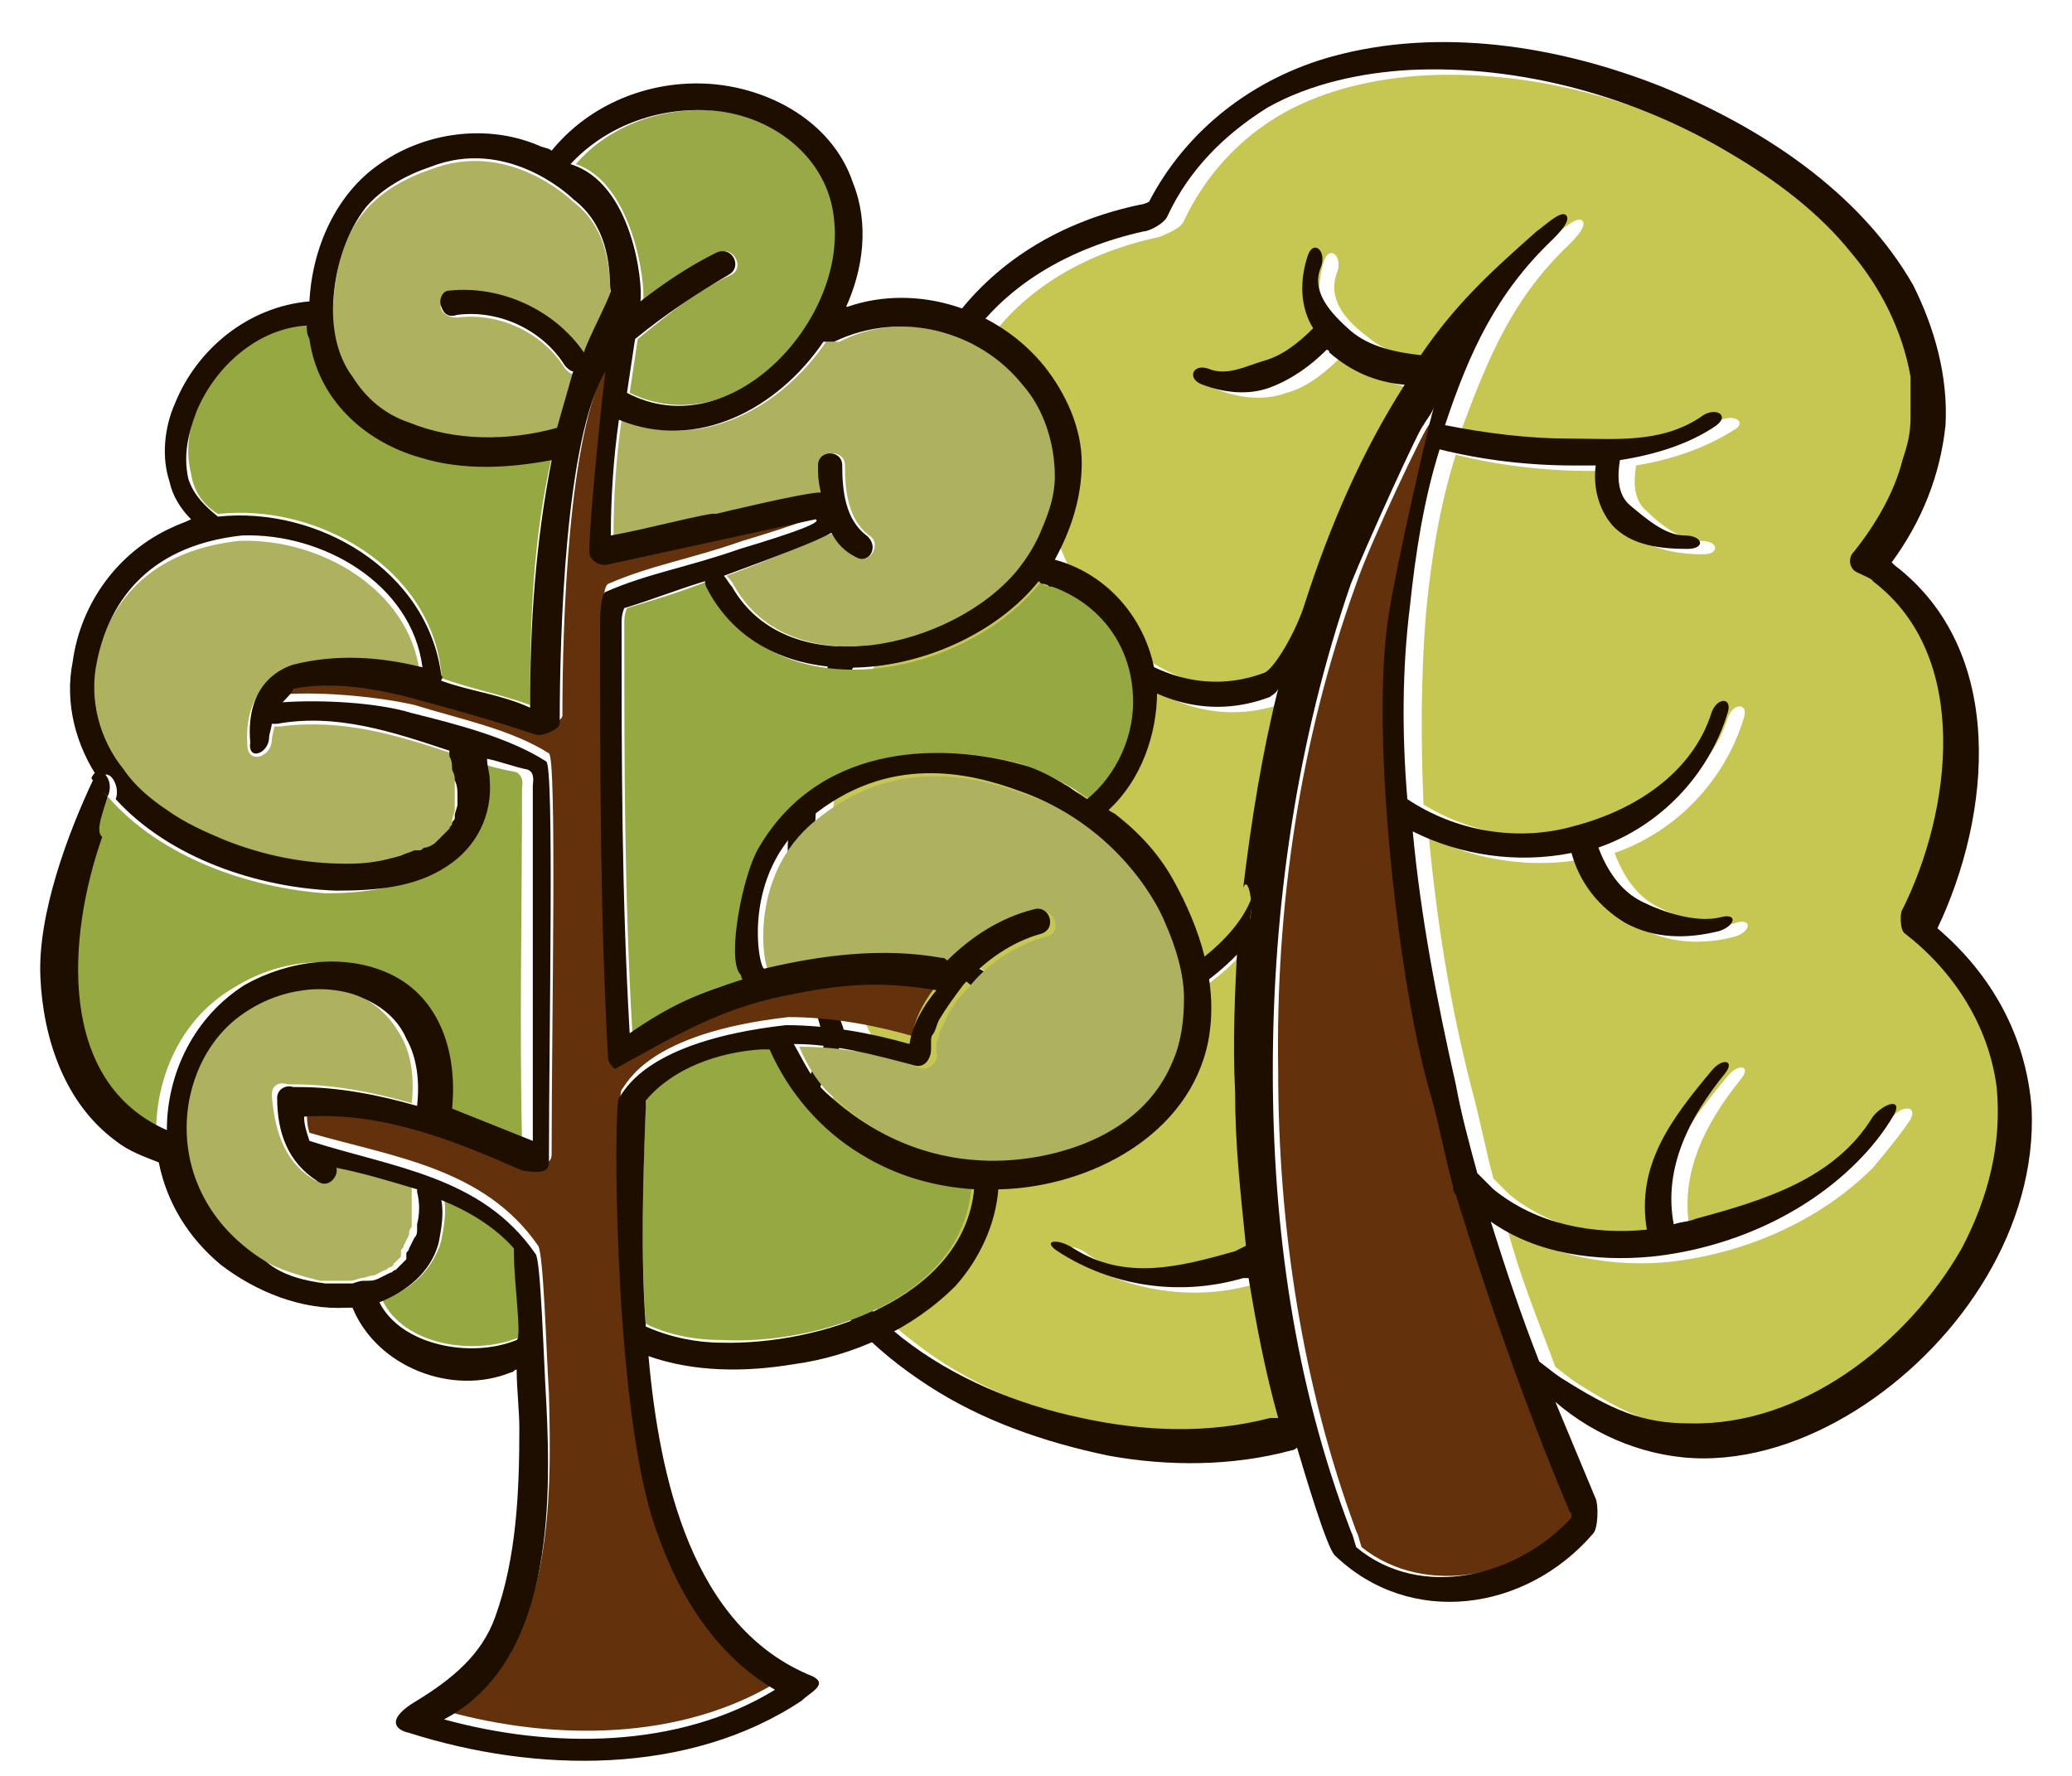 <?xml version="1.0" encoding="utf-8"?>
<!-- Generator: Adobe Illustrator 20.1.0, SVG Export Plug-In . SVG Version: 6.00 Build 0)  -->
<svg version="1.1" id="Layer_1" xmlns="http://www.w3.org/2000/svg" xmlns:xlink="http://www.w3.org/1999/xlink" x="0px" y="0px"
	 viewBox="0 0 77 66" style="enable-background:new 0 0 77 66;" xml:space="preserve">
<style type="text/css">
	.st0{fill:#63320D;}
	.st1{fill:#C6C653;}
	.st2{fill:#1E0E00;}
	.st3{fill:#AEB25F;}
	.st4{fill:#99A947;}
	.st5{fill:#96A842;}
</style>
<g>
	<path class="st0" d="M54.2,44.1c-0.3-1.1-0.5-2.2-0.8-3.3c-1.2-3.9-2.4-13.5-1.6-17.9c0.3-2,1.6-7.6,1.7-7.8
		c-0.1,0.2-0.3,0.4-0.4,0.7c-0.1,0-2.2,4.4-2.7,5.9c-2.1,5.8-3,12-2.9,18.1c0,5.8,0.9,11.7,2.9,17.1c0.1,0.2,0.1,0.3,0.2,0.6
		c2.4,1.9,6,1.1,8-1.1c0,0,0,0,0-0.1c0-0.1-0.1-0.1-0.1-0.2c-1.6-3.8-3-7.7-4.1-11.7C54.2,44.2,54.1,44.1,54.2,44.1z"/>
	<path class="st1" d="M31.5,39.5c-0.9,1.8-1.4,3.9-0.8,5.9c0.5,1.8,1.8,3.4,3.3,4.5c1.9,1.5,4.3,2.5,6.7,3c2.3,0.5,4.7,0.6,7,0
		c0.1,0,0.2,0,0.3,0c-0.5-1.7-0.8-3.4-1.1-5.2c-0.1,0.1-0.1,0-0.2,0c-2.3,0.7-4.8,0.3-6.9-1c-0.5-0.4,0.1-0.5,0.6-0.1
		c1.8,1.2,3.9,0.7,6,0.1c0.2,0,0.2,0,0.4-0.2c-0.3-2-0.4-3.7-0.4-5.7c0-1.9,0-3.9,0.1-5.8c-1.4,1.9-4.1,3.3-6.4,3.1
		c-2.4-0.2-4.6-1.4-5.6-3.6c-0.3-0.6,0-0.9,0.3-0.3c1,2.1,3.8,3,6,2.9c1.7-2.4,0.4-5.6-1.3-7.6c-0.4-0.5,0.2-0.5,0.6,0
		c1.9,2.2,3.3,4.8,2,7.5c1.4-0.3,4.1-2,4.7-3.8l0,0c0.3-2.5,0.7-4.9,1.3-7.4c-0.1,0.1-0.1,0.2-0.3,0.3c-4.6,1.7-8.3-2.8-9.3-6.8
		c-0.2-0.6,0.4-0.6,0.6,0.1c0.9,3.5,4.5,7.3,8.5,5.8c0.4-0.1,1.2-1.6,1.5-2.6c0.9-2.8,2.1-5.6,3.7-8.1c-1-0.2-2-0.5-2.8-1.2
		c0,0-0.1,0-0.1-0.1c-0.6,0.6-1.3,1.2-2.1,1.4c-0.8,0.3-1.7,0.2-2.5-0.1c-0.6-0.2-0.4-0.8,0.2-0.6c0.6,0.2,1.4-0.1,2.1-0.3
		c0.7-0.3,1.2-0.7,1.8-1.2c0,0,0,0,0,0c-0.4-0.8-0.5-1.7-0.2-2.7c0.2-0.6,0.7-0.2,0.5,0.4c-0.4,1,0.3,1.8,1.1,2.4
		c0.7,0.6,1.7,0.9,2.6,0.9c1.3-2,2.5-3.1,4.3-4.6c0.3-0.2,0.9-0.8,1.1-0.6c0.2,0.2-0.3,0.7-0.5,0.9c-2.1,2-3,4.2-4,6.9
		c1.5,0.3,3,0.5,4.6,0.5c1.8,0,3.4,0.2,4.9-0.8c0.6-0.4,1.2,0,0.6,0.3c-1.1,0.7-2.4,1.1-3.6,1.3c-0.1,0.6-0.1,1.3,0.4,1.7
		c0.5,0.5,1.3,1.1,2,1.1c0.7,0,0.7,0.5,0.1,0.5c-1,0-2.1-0.2-2.8-0.9c-0.6-0.6-0.7-1.4-0.6-2.2c-0.3,0-0.5,0-0.8,0
		c-1.7,0-3.4-0.2-5-0.6c-0.6,1.9-0.9,3.8-1.1,5.8c-0.2,2.4-0.2,4.8-0.1,7.2c1.8,1.1,4.1,1.5,6.2,1c2.2-0.6,4.4-2,5.1-4.2
		c0.2-0.6,0.8-0.6,0.6,0c-0.7,2.3-2.5,4.2-4.8,5c0.3,0.8,0.8,1.6,1.6,2c0.8,0.4,2,0.9,2.9,0.6c0.6-0.2,0.6,0.3,0,0.5
		c-1.1,0.3-2.4,0.3-3.5-0.3c-1-0.6-1.6-1.5-2-2.6c-2,0.4-4.1,0.1-5.9-0.8c0.3,3.2,0.8,6.3,1.6,9.4c0.3,1.1,0.5,2.2,0.8,3.3
		c0.2,0.2,0.4,0.4,0.6,0.6c1.6,1.3,3.7,1.7,5.7,1.5c-0.4-2.4,0.9-4.1,2.4-5.9c0.4-0.5,0.9-0.4,0.5,0.1c-1.3,1.6-2.3,3.5-1.9,5.6
		c0.3,0,0.5-0.1,0.8-0.2c2.6-0.7,5.2-1.5,6.6-3.8c0.3-0.6,1.1-0.7,0.8-0.1c-0.4,0.6-0.9,1.2-1.4,1.8c-2,2-4.8,3.2-7.6,3.5
		c-2.1,0.2-4.3-0.2-6-1.3c0.5,1.9,1.1,3.3,1.8,5.2c0.4,0.3,0.5,0.4,0.8,0.6c1.9,1.2,3,1.7,4.8,1.7c4.1,0.1,8.1-2.9,10.1-6.5
		c1-1.8,1.6-3.9,1.3-6c-0.3-2.3-1.6-4.2-3.4-5.7c-0.2-0.2-0.1-0.8-0.1-0.9c1.8-3.6,2.6-9.4-1.1-12.2c-0.1-0.1-0.6-0.3-0.7-0.4
		c-0.2-0.2-0.2-0.5,0-0.7c0.8-1,1.5-2.2,1.8-3.4c0.2-0.6,0.2-1.1,0.3-1.6c0-0.3,0-0.6,0-0.8c0-0.1,0-0.3,0-0.4c0-0.2,0-0.2,0-0.3
		c-0.3-1.7-1.1-3.3-2.2-4.6c-1.3-1.5-2.8-2.7-4.5-3.7c-3.6-2.1-7.8-3.3-11.9-3.1c-1.8,0.1-3.7,0.5-5.3,1.4c-1.6,0.9-2.9,2.3-3.7,4
		c-0.1,0.3-0.7,0.5-0.9,0.6c-2.8,0.6-5.3,2-6.8,4.5c-1.5,2.4-1.8,5.4-1.2,8.1c0.1,0.3-0.1,0.5-0.3,0.6c0,0.1-0.1,0.2-0.2,0.3
		c-0.3,0.3-0.7,0.5-1,0.9c-1.8,2-2.5,4.9-2.7,7.5c-0.1,2.6,0.2,5.4,1.5,7.8C32,38.6,31.6,39.3,31.5,39.5z"/>
	<path class="st2" d="M30.6,38.9c-1.2,2.3-1.6,4.9-0.7,7.3c0.8,2.3,2.6,4,4.6,5.3c2,1.3,4.3,2.1,6.7,2.6c2.2,0.4,4.6,0.4,6.8-0.2
		c0.1,0,0.2-0.1,0.2-0.1c0.3,1,1.1,3.7,1.4,4c2.8,2.7,7.1,2.1,9.6-0.8c0.2-0.2,0.2-1.1,0.1-1.3c-0.5-1.2-1-2.4-1.5-3.6
		c1.5,1.3,3.5,2.1,5.5,2.1c2.1,0,4.2-0.8,6-2c3.6-2.4,6.4-6.6,6.2-11c-0.2-2.7-1.5-5-3.5-6.7c2-4.2,2.6-10.3-1.6-13.5
		c0,0-0.1-0.1-0.1-0.1c1.1-1.5,1.8-3.2,2-5.1c0.1-1.8-0.4-3.6-1.2-5.2c-2-3.5-5.7-5.9-9.4-7.4c-3.8-1.5-8.2-2.2-12.2-1.1
		c-2.9,0.8-5.4,2.7-6.8,5.4c0,0-0.2,0.1-0.3,0.1c-2.9,0.6-5.5,2.1-7.2,4.6c-1.7,2.5-2.1,5.5-1.7,8.4c0,0.2,0.1,0.4,0.1,0.6
		c0,0,0,0,0,0c-2.2,1.6-3.4,4.3-3.9,6.9C29,31,29.2,34,30,36.7C30.3,37.4,30.7,38.8,30.6,38.9z M58.3,56.1c0,0.1,0.1,0.1,0.1,0.2
		c0,0,0,0,0,0.1c-2,2.2-5.6,3.1-8,1.1c-0.1-0.3-0.1-0.4-0.2-0.6c-2.1-5.5-2.9-11.3-2.9-17.1c0-6.1,0.9-12.3,2.9-18.1
		c0.6-1.5,2.6-5.9,2.7-5.9c0.1-0.2,0.3-0.4,0.4-0.7c-0.1,0.2-1.4,5.8-1.7,7.8c-0.7,4.4,0.4,14,1.6,17.9c0.3,1.1,0.5,2.2,0.8,3.3
		c0,0.1,0,0.2,0.1,0.3C55.3,48.3,56.7,52.3,58.3,56.1z M30.3,30.5c0.1-2.6,0.8-5.5,2.7-7.5c0.3-0.3,0.6-0.6,1-0.9
		c0.1-0.1,0.2-0.2,0.2-0.3c0.2-0.1,0.4-0.3,0.3-0.6c-0.5-2.8-0.3-5.7,1.2-8.1c1.5-2.5,4.1-3.9,6.8-4.5c0.2,0,0.8-0.3,0.9-0.6
		c0.8-1.7,2.1-3,3.7-4c1.6-0.9,3.5-1.3,5.3-1.4c4.1-0.2,8.4,1,11.9,3.1c1.7,1,3.3,2.2,4.5,3.7c1.1,1.3,1.9,2.9,2.2,4.6
		c0,0.2,0,0.1,0,0.3c0,0.1,0,0.3,0,0.4c0,0.3,0,0.6,0,0.8c0,0.6-0.1,1-0.3,1.6c-0.3,1.2-1,2.4-1.8,3.4c-0.2,0.2-0.2,0.5,0,0.7
		c0.1,0.1,0.7,0.3,0.7,0.4c3.7,2.8,2.9,8.6,1.1,12.2c-0.1,0.1-0.1,0.8,0.1,0.9c1.8,1.4,3.1,3.4,3.4,5.7c0.2,2.1-0.3,4.1-1.3,6
		c-2,3.5-5.9,6.6-10.1,6.5c-1.8,0-2.9-0.5-4.8-1.7c-0.3-0.2-0.4-0.3-0.8-0.6c-0.7-1.8-1.2-3.3-1.8-5.2c1.7,1.2,3.9,1.5,6,1.3
		c2.8-0.3,5.6-1.5,7.6-3.5c0.5-0.5,1-1.1,1.4-1.8c0.3-0.6-0.4-0.4-0.8,0.1c-1.4,2.3-4,3.1-6.6,3.8c-0.2,0.1-0.5,0.1-0.8,0.2
		c-0.4-2.1,0.6-4,1.9-5.6c0.4-0.5-0.1-0.6-0.5-0.1c-1.5,1.8-2.8,3.5-2.4,5.9c-2,0.2-4.1-0.2-5.7-1.5c-0.2-0.2-0.4-0.4-0.6-0.6
		c-0.3-1.1-0.6-2.2-0.8-3.3c-0.7-3.1-1.3-6.2-1.6-9.4c1.8,0.9,3.9,1.2,5.9,0.8c0.3,1.1,1,2,2,2.6c1.1,0.6,2.3,0.6,3.5,0.3
		c0.6-0.2,0.7-0.7,0-0.5c-0.9,0.2-2.1-0.2-2.9-0.6c-0.8-0.4-1.3-1.2-1.6-2c2.3-0.8,4.1-2.7,4.8-5c0.2-0.6-0.4-0.6-0.6,0
		c-0.7,2.2-2.8,3.6-5.1,4.2c-2.1,0.6-4.4,0.2-6.2-1c-0.2-2.4-0.2-4.8,0.1-7.2c0.2-1.9,0.5-3.9,1.1-5.8c1.6,0.4,3.3,0.6,5,0.6
		c0.3,0,0.5,0,0.8,0c-0.1,0.8,0.1,1.6,0.6,2.2c0.7,0.8,1.9,0.9,2.8,0.9c0.7,0,0.6-0.5-0.1-0.5c-0.7,0-1.4-0.6-2-1.1
		c-0.5-0.4-0.5-1.1-0.4-1.7c1.3-0.2,2.6-0.6,3.6-1.3c0.5-0.4-0.1-0.7-0.6-0.3c-1.5,1-3.2,0.8-4.9,0.8c-1.5,0-3.1-0.2-4.6-0.5
		c0.9-2.7,1.9-4.9,4-6.9c0.2-0.2,0.7-0.7,0.5-0.9c-0.2-0.2-0.8,0.4-1.1,0.6c-1.8,1.6-3,2.7-4.3,4.6c-0.9-0.1-1.9-0.3-2.6-0.9
		c-0.8-0.7-1.5-1.5-1.1-2.4c0.2-0.6-0.3-1-0.5-0.4c-0.3,0.9-0.3,1.9,0.2,2.7c0,0,0,0,0,0c-0.5,0.5-1.1,1-1.8,1.2
		c-0.7,0.2-1.4,0.6-2.1,0.3c-0.6-0.2-0.8,0.4-0.2,0.6c0.8,0.3,1.7,0.4,2.5,0.1c0.8-0.3,1.5-0.8,2.1-1.4c0,0,0.1,0,0.1,0.1
		c0.8,0.7,1.7,1.1,2.8,1.2c-1.6,2.5-2.8,5.3-3.7,8.1c-0.3,1-1.1,2.4-1.5,2.6c-4,1.5-7.6-2.3-8.5-5.8c-0.2-0.6-0.7-0.7-0.6-0.1
		c1,4,4.8,8.5,9.3,6.8c0.1-0.1,0.2-0.1,0.3-0.3c-0.6,2.4-1,4.9-1.3,7.4c0.2-0.6,0.5,1,0.1,1.5c-0.1,0.1-0.2,0.2-0.3,0.3
		c-0.1,1.9-0.2,3.9-0.1,5.8c0,2,0.2,3.7,0.4,5.7c-0.2,0.1-0.2,0.1-0.4,0.2c-2.1,0.6-4.1,1.1-6-0.1c-0.6-0.4-1.2-0.3-0.6,0.1
		c2,1.3,4.5,1.7,6.9,1c0.1,0,0.2,0,0.2,0c0.3,1.8,0.6,3.4,1.1,5.2c-0.1,0-0.2,0-0.3,0c-2.3,0.6-4.7,0.5-7,0c-2.4-0.5-4.8-1.5-6.7-3
		c-1.5-1.2-2.7-2.7-3.3-4.5c-0.6-2-0.2-4.1,0.8-5.9c0.1-0.2,0.5-0.8,0.3-1.2C30.5,36,30.2,33.2,30.3,30.5z"/>
	<path class="st2" d="M42,37c1.3-2.7-0.1-5.3-2-7.5c-0.4-0.5-1-0.5-0.6,0c1.7,2.1,3,5.2,1.3,7.6c-2.2,0-5-0.8-6-2.9
		c-0.3-0.6-0.5-0.3-0.3,0.3c1,2.2,3.3,3.4,5.6,3.6c2.3,0.2,4.9-1.3,6.4-3.1c0-0.6,0.1-1.2,0.2-1.9l0,0C46.1,35,43.4,36.7,42,37z"/>
	<path class="st2" d="M46.8,34.7c0.4-0.5,0.1-2.1-0.1-1.5c-0.1,0.6-0.1,1.2-0.2,1.9C46.6,35,46.7,34.9,46.8,34.7z"/>
</g>
<g>
	<path class="st3" d="M15.2,15.8c1.8,0.7,3.7,0.7,5.5,0.2c0.2-0.7,0.4-1.4,0.6-2.1c-0.1,0-0.2-0.1-0.3-0.2c-0.8-1.3-2.4-2.1-4-1.9
		c-0.3,0-0.5-0.1-0.6-0.3c-0.1-0.2,0.1-0.5,0.3-0.6c1.9-0.3,3.9,0.7,5,2.3c0.2-0.4,1-2.1,1-2.3c-0.1-0.1,0.2-2.2-1.4-3.4
		c-0.2-0.2-2.5-2.3-5.3-1.2c-0.9,0.3-1.8,0.8-2.4,1.5c-0.8,0.9-1.1,2.1-1.2,3.3c-0.1,1.1,0,2.2,0.6,3.1
		C13.6,14.9,14.3,15.5,15.2,15.8z"/>
	<path class="st4" d="M23.9,11.2c0.9-0.7,1.8-1.3,2.8-1.8c0.5-0.3,1,0.5,0.5,0.8c-1.3,0.6-2.4,1.5-3.5,2.4c-0.1,0.7-0.2,1.3-0.3,2
		c3.9,1.9,8.1-2.6,7.7-6.4c-0.2-2.4-2.5-4-4.7-4.1c-1.9-0.1-3.8,0.6-5,2C23.5,6.8,24,10.5,23.9,11.2z"/>
	<path class="st5" d="M8.1,19.1c3.7-0.4,7.9,2,8.3,5.9c0,0.1,0,0.1,0,0.2c1.1,0.4,2.2,0.6,3.3,1c0-3.2,0.1-6.1,0.8-9.2
		c-1.6,0.4-3.3,0.4-4.9-0.1c-2.1-0.6-3.8-2.2-4.1-4.4c0-0.2,0-0.3-0.1-0.5c0,0,0,0,0,0c-1.8,0.1-3.5,1.5-4.1,3.2
		c-0.3,0.8-0.4,1.6-0.2,2.4C7.2,18.3,7.6,18.8,8.1,19.1z"/>
	<path class="st3" d="M16.9,28.7c0-0.2-0.1-0.4-0.1-0.5c0-0.1,0-0.1,0-0.2c-2.1-0.7-4.1-1.3-6.4-1c-0.1,0-0.2,0-0.2,0
		c0,0-0.1,0.4-0.1,0.5c0,0.6-0.8,0.9-0.9,0.3c-0.2-2.3,1.3-2.8,1.6-2.9c1.6-0.4,3.2-0.4,4.8,0.1c-0.4-3.1-3.7-5-6.7-4.9
		c-3.7,0.4-5,2.7-5.4,4.7c-0.2,1.4,0.2,2.9,1,4c0.5,0.6,1.1,1.1,1.6,1.5c0.7,0.4,1.4,0.8,2.1,1.1c1.5,0.6,3,0.9,4.6,0.9
		c0.7,0,1.3-0.1,2-0.3c0.2,0,0.3-0.1,0.5-0.2c0,0,0,0,0.1,0c0,0,0,0,0.1,0c0.1,0,0.1-0.1,0.2-0.1c0.1-0.1,0.3-0.1,0.4-0.2
		c0,0,0.2-0.1,0.1-0.1c0,0,0.1-0.1,0.1-0.1c0.1-0.1,0.2-0.2,0.3-0.3c0,0,0,0,0,0c0,0,0,0,0,0c0-0.1,0.1-0.1,0.1-0.2
		c0-0.1,0.1-0.1,0.1-0.2c0,0,0-0.1,0-0.1c0,0,0,0,0,0c0-0.1,0.1-0.3,0.1-0.4c0,0,0-0.2,0-0.2c0-0.1,0-0.1,0-0.2c0-0.2,0-0.3,0-0.5
		C16.9,28.9,16.9,28.9,16.9,28.7z"/>
	<path class="st5" d="M38.7,21.6c-2.8,3.6-9.7,4.9-12.2,0.5c-0.1-0.2-0.2-0.4-0.2-0.5c-1,0.4-2,0.7-3,1c0,0-0.1,0.2-0.1,0.5
		c0,5.2,0,10.1,0.3,15.3c1.6-1.1,2.6-1.6,4.2-2c-0.1,0,0-0.1-0.1-0.2c-0.5-0.6,0.1-3.7,0.7-4.7c2.4-4.1,7.2-3.8,9.7-3.1
		c0.9,0.3,1.9,0.9,2.5,1.3c1.1-0.9,1.8-2.4,1.7-3.9c-0.1-1.9-1.3-3.5-3.1-4C38.8,21.8,38.7,21.7,38.7,21.6z"/>
	<path class="st3" d="M30.7,12.7c-1.7,2.5-4.7,4.1-7.6,2.9c-0.2,1.4-0.3,2.8-0.3,4.3c1.2-0.2,3.7-0.8,3.9-0.8c0,0,0,0,0,0
		c0,0,3.3-0.8,3.9-0.8c-0.1-0.4-0.1-0.5-0.1-1c0-0.6,0.9-0.6,0.9,0c0,0.9,0.1,2,0.9,2.6c0.5,0.3,0,1.1-0.4,0.8
		c-0.4-0.3-0.7-0.6-0.9-0.9c-0.6,0.2-2.1,0.9-4,1.6c0.1,0.1,0.2,0.2,0.3,0.4c2.1,3.7,8.2,2.3,10.6-0.6c0.4-0.5,0.6-1,0.9-1.5
		c0.3-0.6,0.5-1.3,0.5-2c0-1.2-0.4-2.5-1.2-3.4c-1.7-2-4.6-2.8-6.9-1.6C31,12.7,30.8,12.7,30.7,12.7z"/>
	<path class="st3" d="M9.7,46.8c0.7,0.4,1.4,0.6,2.2,0.8c0,0,0.1,0,0.1,0c0,0,0.1,0,0.1,0c0.1,0,0.2,0,0.3,0c0.2,0,0.4,0,0.5,0
		c0.2,0,0.2,0,0.5-0.1c0.2,0,0.3-0.1,0.5-0.1c0.2-0.1,0.2-0.1,0.4-0.2c0.1,0,0.1-0.1,0.2-0.1c0,0,0.2-0.1,0.1-0.1
		c0.1-0.1,0.2-0.2,0.3-0.3c0,0,0-0.1,0-0.1c0,0,0,0,0-0.1c0-0.1,0.1-0.1,0.1-0.2c0.1-0.2,0.1-0.2,0.2-0.4c0-0.1,0-0.2,0.1-0.3
		c0,0,0-0.1,0-0.1c0,0,0-0.1,0-0.1c0-0.4,0-0.9,0-1.2c0,0,0-0.1,0-0.1c-1-0.3-2-0.5-3-0.8c0.1,0.4-0.3,0.8-0.7,0.5
		c-1.1-0.7-1.4-1.9-1.5-3.1c0-0.4,0.3-0.5,0.6-0.4c0.1,0,0.1,0,0.2,0c1.5,0,3,0.3,4.4,0.7c0.1-0.9,0-1.8-0.4-2.5
		c-0.4-0.7-0.9-1.2-1.6-1.5c-0.6-0.3-1.5-0.4-2.2-0.3c-0.9,0.1-1.6,0.4-2.3,0.9C6.4,39.5,5.8,44.4,9.7,46.8z"/>
	<path class="st3" d="M30.3,30.5c-2.6,2.1-1.9,5.7-1.7,5.6c2.1-0.5,4.4-0.8,6.6-0.4c0.1,0,0.2,0.1,0.2,0.1c0.9-0.9,2-1.6,3.2-1.9
		c0.6-0.2,0.9,0.8,0.3,0.9c-1.1,0.3-2.2,1-2.9,1.9c-0.4,0.4-0.7,0.8-0.9,1.3c-0.1,0.2-0.2,0.3-0.2,0.5c0,0.1-0.1,0.2-0.1,0.3
		c0,0,0,0,0,0c0,0,0,0,0,0c0,0,0,0.1,0,0.1c0,0.1,0,0.1,0,0.2c0.1,0.3-0.2,0.7-0.6,0.6c-1.4-0.5-2.9-0.8-4.5-0.8
		c0.3,0.7,0.7,1.4,1.3,1.9c4.1,3.7,8.5,2.3,9.5,1.8c1.5-0.6,2.7-1.6,3.3-3.1c0.3-0.7,0.4-1.5,0.4-2.3c0-0.9-0.3-1.9-0.7-2.8
		c-0.5-1-2-3.7-5.2-4.8C36.2,28.8,33.2,28.1,30.3,30.5z"/>
	<path class="st0" d="M11.5,42.1C11.5,42.1,11.5,42.1,11.5,42.1c3.1,0.9,6.5,1.3,8.5,4.2c0.2,0.3,0.3,3.9,0.4,5.5
		c0.1,3.9,0.2,9.7-3.8,11.8c4,1.1,8.7,1.1,12.3-1.1c-2.3-1.4-3.8-3.9-4.6-6.5c-1.5-4.7-1.4-15.2-1.2-15.5c0.2-0.2,0.9-2.1,6.2-2.7
		c1.6,0,3.2,0.3,4.6,0.7c0.1-0.7,0.5-1.4,1-2c-1.9-0.3-3.2-0.3-5.6,0.2c-2.5,0.5-4.1,1.5-6.3,2.7c-0.1,0.1-0.3-0.3-0.3-0.3
		c-0.3-5.4-0.3-10.7-0.3-16.1c0-0.3,0-1.2,0.2-1.3c1.6-0.7,3-0.9,5-1.6c2-0.6,3.1-1,2.8-1.1c-1.4,0.3-6.4,1.4-7.8,1.7
		c-0.3,0.1-0.6-0.1-0.6-0.5c0-1.3,0.5-6,0.6-6.7c-1.5,2.5-1.7,9.8-1.7,13.1c0,0.2-0.7,0.5-0.9,0.4c-1.5-0.6-2.9-0.9-4.4-1.3
		c-1.4-0.4-3.2-0.6-4.6-0.4c0,0.1-0.3,0.4-0.4,0.5c1.4-0.1,3.5,0.1,4.8,0.4c1.6,0.5,3.6,0.9,5,1.8c0.3,0.2,0.1,10.1,0.1,14.8
		c0,0,0,0.1,0,0.1c0,0.4-0.4,0.4-1,0.3c-2.6-1.1-5.3-2.2-8.1-2.3C11.4,41.5,11.4,41.8,11.5,42.1z"/>
	<path class="st5" d="M3.4,31.2c-1.3,3.7-1.6,9.1,2.4,10.9c0-2.2,1-4.3,2.9-5.4c1.6-1,3.7-1.3,5.4-0.4c1.9,0.9,2.6,3,2.3,5
		c1,0.3,2,0.7,3,1.2c-0.1-4.5,0-8.7,0-13.2c0-0.1,0.1-0.4-0.2-0.6c-0.5-0.1-1-0.2-1.5-0.4c0.1,0.3,0.1,0.5,0.1,0.8
		c0.1,1.3-0.5,2.5-1.6,3.2c-1.2,0.7-2.7,0.9-4.1,0.9C9.3,33,6,31.9,4,29.6l0,0C3.9,30,3.5,30.9,3.4,31.2z"/>
	<path class="st5" d="M19.2,46.3c-0.7-0.8-1.6-1.4-2.7-1.8c0.1,0.5,0,1.1-0.1,1.6c-0.3,1.1-1.2,1.9-2.2,2.2c0.8,1.7,3.4,2.1,5.1,1.4
		c0.1-0.1-0.1-2.1-0.1-3.2C19.1,46.4,19.2,46.4,19.2,46.3z"/>
	<path class="st5" d="M28.6,38.9c-0.1,0-0.2,0-0.3,0c-1.6,0.1-3.2,0.7-4.3,1.9c0,0.1,0,0.1,0,0.2c-0.1,2.7-0.2,5.5,0,8.2
		c0.8,0.4,1.8,0.6,2.8,0.6c3.6,0.2,9-1.5,9.3-5.7c-1.5-0.1-2.9-0.6-4.2-1.3C30.4,41.9,29.3,40.5,28.6,38.9z"/>
	<path class="st2" d="M4,29.6c0.3-0.6-0.3-1.3-0.6-0.7c0,0.1,0.1,0.1,0.1,0.2C3.7,29.3,3.9,29.5,4,29.6z"/>
	<path class="st2" d="M1.5,36.3c0.1,2.3,0.9,4.7,2.8,6.1c0.5,0.4,1.1,0.6,1.6,0.8C6.2,44.7,7,46,8.2,47c1.3,1,3,1.7,4.7,1.6
		c0.1,0,0.2,0,0.2,0c0.9,2.2,3.7,3.3,5.9,2.4c0.1,0,0.1-0.1,0.2-0.1c0,0.7,0.1,1.5,0.1,2.2c0,2.3-0.1,4.8-0.9,7
		c-0.5,1.4-1.6,2.3-2.9,3.1c-1.2,0.7-0.8,1.1-0.3,1.2c4.7,1.5,10.4,1.6,14.6-1.2c0.3-0.3,1-0.6,0.4-0.9c-4.5-1.8-5.7-7.4-6.1-11.9
		c1.7,0.6,3.6,0.6,5.4,0.3c2.2-0.3,4.4-1.3,6-2.9c0.9-1,1.5-2.3,1.6-3.6c0,0,0.1,0,0.1,0c3.3-0.1,7-2,7.7-5.5c0.4-2.1-0.3-4.2-1.3-6
		c-0.5-0.9-1.2-1.7-2.1-2.4c-0.1-0.1-0.2-0.1-0.3-0.2c1.2-1.1,1.8-2.8,1.8-4.4c-0.1-2.3-1.6-4.3-3.8-4.9c0.6-1.1,1-2.3,1-3.6
		c0-1.3-0.6-2.6-1.4-3.6c-1.7-2.1-4.7-3.1-7.3-2.2c-0.1,0-0.1,0-0.1,0.1c0.7-1.5,0.9-3.2,0.3-4.7c-0.8-2.4-3.4-3.7-5.8-3.7
		c-2.1,0-4.1,0.9-5.4,2.5c-0.1-0.1-0.3-0.1-0.5-0.2c-1.9-0.8-4.2-0.5-5.9,0.7c-1.6,1.1-2.5,3.1-2.6,5.1c0,0,0,0,0,0
		c-2.3,0.2-4.2,1.8-5,3.8c-0.4,0.9-0.5,2-0.2,2.9c0.1,0.5,0.4,1,0.8,1.4c-0.2,0.1-0.5,0.2-0.7,0.3c-2,0.9-3.4,2.8-3.7,5
		c-0.3,1.5,0.1,3.1,1,4.4c0.3-0.6,0.8,0.2,0.6,0.7c2,2.2,5.3,3.3,8.2,3.4c1.4,0,2.9-0.1,4.1-0.9c1.1-0.7,1.7-1.9,1.6-3.2
		c0-0.3-0.1-0.5-0.1-0.8c0.5,0.1,1,0.3,1.5,0.4c0.3,0.1,0.2,0.5,0.2,0.6c0,4.5,0,8.7,0,13.2c-1-0.4-2-0.8-3-1.2c0.2-2-0.4-4.1-2.3-5
		c-1.7-0.8-3.8-0.5-5.4,0.4c-1.9,1.2-2.9,3.3-2.9,5.4c-4.1-1.8-3.7-7.2-2.4-10.9C3.5,30.9,3.9,30,4,29.6l0,0
		c-0.2-0.2-0.3-0.4-0.4-0.5c0-0.1-0.1-0.1-0.1-0.2v0C2.5,31,1.4,34,1.5,36.3z M19.2,49.8c-1.7,0.7-4.3,0.2-5.1-1.4
		c1-0.4,1.9-1.1,2.2-2.2c0.1-0.5,0.2-1.1,0.1-1.6c1,0.4,2,1,2.7,1.8c0,0.1,0,0.1,0,0.2C19.1,47.7,19.4,49.7,19.2,49.8z M26.8,49.9
		c-0.9,0-1.9-0.2-2.8-0.6c-0.2-2.7-0.1-5.5,0-8.2c0-0.1,0-0.1,0-0.2c1-1.2,2.7-1.8,4.3-1.9c0.1,0,0.2,0,0.3,0c0.7,1.6,1.9,3,3.4,3.9
		c1.3,0.8,2.7,1.2,4.2,1.3C35.8,48.3,30.4,50,26.8,49.9z M43.3,34.3c0.4,0.9,0.7,1.9,0.7,2.8c0,0.8-0.1,1.6-0.4,2.3
		c-0.6,1.5-1.8,2.5-3.3,3.1c-1,0.4-5.4,1.9-9.5-1.8c-0.6-0.5-0.9-1.2-1.3-1.9c1.5,0,3,0.4,4.5,0.8c0.4,0.1,0.6-0.3,0.6-0.6
		c0-0.1,0-0.1,0-0.2c0,0,0-0.1,0-0.1c0,0,0,0,0,0c0,0,0,0,0,0c0-0.1,0-0.2,0.1-0.3c0.1-0.2,0.1-0.3,0.2-0.5c0.3-0.5,0.6-0.9,0.9-1.3
		c0.8-0.9,1.8-1.6,2.9-1.9c0.6-0.2,0.3-1.1-0.3-0.9c-1.2,0.3-2.3,1-3.2,1.9c-0.1-0.1-0.1-0.1-0.2-0.1c-2.2-0.4-4.5-0.1-6.6,0.4
		c-0.2,0-0.9-3.5,1.7-5.6c2.9-2.4,5.9-1.7,7.8-1C41.3,30.6,42.9,33.3,43.3,34.3z M42.1,25.8c0.1,1.5-0.6,3-1.7,3.9
		c-0.6-0.4-1.6-1.1-2.5-1.3c-2.5-0.7-7.3-1-9.7,3.1c-0.6,1-1.2,4.1-0.7,4.7c0.1,0.1,0,0.1,0.1,0.2c-1.6,0.5-2.6,0.9-4.2,2
		c-0.3-5.2-0.3-10.1-0.3-15.3c0-0.3,0.1-0.5,0.1-0.5c1-0.3,2-0.7,3-1c0,0.2,0.1,0.3,0.2,0.5c2.5,4.3,9.4,3,12.2-0.5
		c0.1,0.1,0.1,0.1,0.2,0.1C40.8,22.3,42,23.9,42.1,25.8z M38,14.3c0.8,0.9,1.2,2.2,1.2,3.4c0,0.7-0.2,1.3-0.5,2
		c-0.2,0.5-0.5,1-0.9,1.5c-2.4,2.9-8.5,4.3-10.6,0.6c-0.1-0.1-0.2-0.3-0.3-0.4c1.9-0.7,3.5-1.3,4-1.6c0.2,0.4,0.5,0.7,0.9,0.9
		c0.5,0.3,0.9-0.4,0.4-0.8c-0.8-0.6-0.9-1.7-0.9-2.6c0-0.6-0.9-0.6-0.9,0c0,0.4,0,0.5,0.1,1c-0.6,0-3.9,0.8-3.9,0.8c0,0,0,0,0,0
		c-0.1-0.1-2.7,0.6-3.9,0.8c0-1.4,0.1-2.9,0.3-4.3c2.9,1.2,5.9-0.4,7.6-2.9c0.1,0,0.2,0,0.4,0C33.5,11.5,36.4,12.3,38,14.3z
		 M26.3,4.1c2.3,0.1,4.5,1.7,4.7,4.1c0.4,3.8-3.9,8.4-7.7,6.4c0.1-0.7,0.2-1.3,0.3-2c1.1-0.9,2.3-1.7,3.5-2.4
		c0.5-0.3,0.1-1.1-0.5-0.8c-1,0.5-1.9,1.1-2.8,1.8c0.1-0.7-0.3-4.4-2.6-5.1C22.5,4.7,24.4,4,26.3,4.1z M12.4,11
		c0.1-1.2,0.5-2.4,1.2-3.3c0.6-0.7,1.5-1.2,2.4-1.5c2.8-1.1,5.1,1,5.3,1.2c1.6,1.2,1.3,3.3,1.4,3.4c0,0.2-0.9,1.9-1,2.3
		c-1.1-1.6-3.1-2.5-5-2.3c-0.3,0-0.4,0.4-0.3,0.6c0.1,0.3,0.3,0.4,0.6,0.3c1.6-0.2,3.2,0.6,4,1.9c0.1,0.1,0.2,0.2,0.3,0.2
		c-0.2,0.7-0.4,1.4-0.6,2.1c-1.8,0.5-3.8,0.5-5.5-0.2c-0.9-0.3-1.6-0.9-2.1-1.7C12.5,13.2,12.3,12.1,12.4,11z M7.3,15.3
		c0.7-1.7,2.3-3.1,4.1-3.2c0,0,0,0,0,0c0,0.2,0,0.3,0.1,0.5c0.3,2.2,2,3.8,4.1,4.4c1.6,0.5,3.3,0.4,4.9,0.1c-0.6,3.1-0.8,6-0.8,9.2
		c-1.1-0.5-2.2-0.6-3.3-1c0-0.1,0.1-0.1,0-0.2c-0.5-3.9-4.6-6.3-8.3-5.9c-0.5-0.4-0.9-0.8-1.1-1.4C6.8,16.9,7,16.1,7.3,15.3z
		 M17,29.5c0,0.1,0,0.1,0,0.2c0,0,0,0.1,0,0.2c0,0.1-0.1,0.3-0.1,0.4c0,0,0,0,0,0c0,0,0,0,0,0.1c0,0.1-0.1,0.1-0.1,0.2
		c0,0.1-0.1,0.1-0.1,0.2c0,0,0,0,0,0c0,0,0,0,0,0c-0.1,0.1-0.2,0.2-0.3,0.3c0,0-0.1,0.1-0.1,0.1c0,0-0.1,0.1-0.1,0.1
		c-0.1,0.1-0.3,0.2-0.4,0.2c-0.1,0-0.1,0.1-0.2,0.1c0,0,0,0-0.1,0c0,0-0.1,0-0.1,0c-0.2,0.1-0.3,0.1-0.5,0.2c-0.7,0.2-1.2,0.3-2,0.3
		c-1.6,0-3.1-0.3-4.6-0.9c-0.7-0.3-1.4-0.6-2.1-1.1c-0.6-0.4-1.2-0.9-1.6-1.5c-0.9-1.1-1.3-2.6-1-4c0.4-2,1.7-4.3,5.4-4.7
		c3-0.1,6.3,1.8,6.7,4.9c-1.6-0.4-3.2-0.5-4.8-0.1c-0.3,0.1-1.8,0.6-1.6,2.9C9.2,28.3,10,28,10,27.4c0-0.1,0.1-0.4,0.1-0.5
		c0.1,0,0.2,0,0.2,0c2.2-0.4,4.3,0.3,6.4,1c0,0.1,0,0.1,0,0.2c0.1,0.2,0.1,0.3,0.1,0.5c0.1,0.2,0.1,0.3,0.1,0.4
		C17,29.2,17,29.4,17,29.5z M19.4,43.5c0.6,0.1,1,0.1,1-0.3c0,0,0-0.1,0-0.1c0-4.7,0.2-14.6-0.1-14.8c-1.4-0.9-3.4-1.4-5-1.8
		c-1.3-0.4-3.4-0.5-4.8-0.4c0.1-0.1,0.4-0.4,0.4-0.5c1.4-0.3,3.2,0,4.6,0.4c1.5,0.4,2.9,0.8,4.4,1.3c0.2,0.1,0.9-0.2,0.9-0.4
		c0-3.3,0.2-10.6,1.7-13.1c-0.1,0.7-0.6,5.5-0.6,6.7c0,0.3,0.3,0.5,0.6,0.5c1.4-0.3,6.4-1.4,7.8-1.7c0.3,0.1-0.8,0.5-2.8,1.1
		c-2,0.7-3.4,0.9-5,1.6c-0.2,0.1-0.2,1.1-0.2,1.3c0,5.4,0,10.7,0.3,16.1c0,0,0.2,0.4,0.3,0.3c2.2-1.2,3.8-2.2,6.3-2.7
		c2.4-0.5,3.7-0.5,5.6-0.2c-0.5,0.6-0.9,1.3-1,2c-1.4-0.4-3-0.7-4.6-0.7c-5.3,0.6-6,2.5-6.2,2.7c-0.2,0.3-0.2,10.8,1.2,15.5
		c0.8,2.6,2.2,5.1,4.6,6.5c-3.6,2.2-8.3,2.2-12.3,1.1c4-2.1,4-7.9,3.8-11.8c-0.1-1.6-0.2-5.3-0.4-5.5c-2-2.9-5.3-3.2-8.4-4.2
		c0,0,0,0,0,0c-0.1-0.3-0.2-0.6-0.2-0.9C14.2,41.3,16.9,42.4,19.4,43.5z M9,37.7c0.7-0.5,1.5-0.8,2.3-0.9c0.7-0.1,1.6,0,2.2,0.3
		c0.7,0.3,1.3,0.8,1.6,1.5c0.4,0.7,0.5,1.6,0.4,2.5c-1.4-0.4-2.9-0.7-4.4-0.7c-0.1,0-0.1,0-0.2,0c-0.3-0.1-0.6,0.1-0.6,0.4
		c0,1.3,0.4,2.4,1.5,3.1c0.4,0.3,0.8-0.2,0.7-0.5c1,0.2,2,0.5,3,0.8c0,0,0,0.1,0,0.1c0.1,0.4,0.1,0.8,0,1.2c0,0,0,0.1,0,0.1
		c0,0,0,0.1,0,0.1c0,0.1,0,0.2-0.1,0.3c-0.1,0.2-0.1,0.2-0.2,0.4c0,0.1-0.1,0.1-0.1,0.2c0,0,0,0,0,0.1c0,0,0,0.1,0,0.1
		c-0.1,0.1-0.2,0.2-0.3,0.3c0,0-0.1,0.1-0.1,0.1c-0.1,0-0.1,0.1-0.2,0.1c-0.2,0.1-0.2,0.1-0.4,0.2c-0.2,0.1-0.3,0.1-0.5,0.1
		c-0.2,0-0.2,0-0.5,0.1c-0.2,0-0.4,0-0.5,0c-0.1,0-0.2,0-0.3,0c0,0-0.1,0-0.1,0c0,0-0.1,0-0.1,0c-0.8-0.1-1.6-0.3-2.2-0.8
		C5.8,44.4,6.4,39.5,9,37.7z"/>
</g>
</svg>

